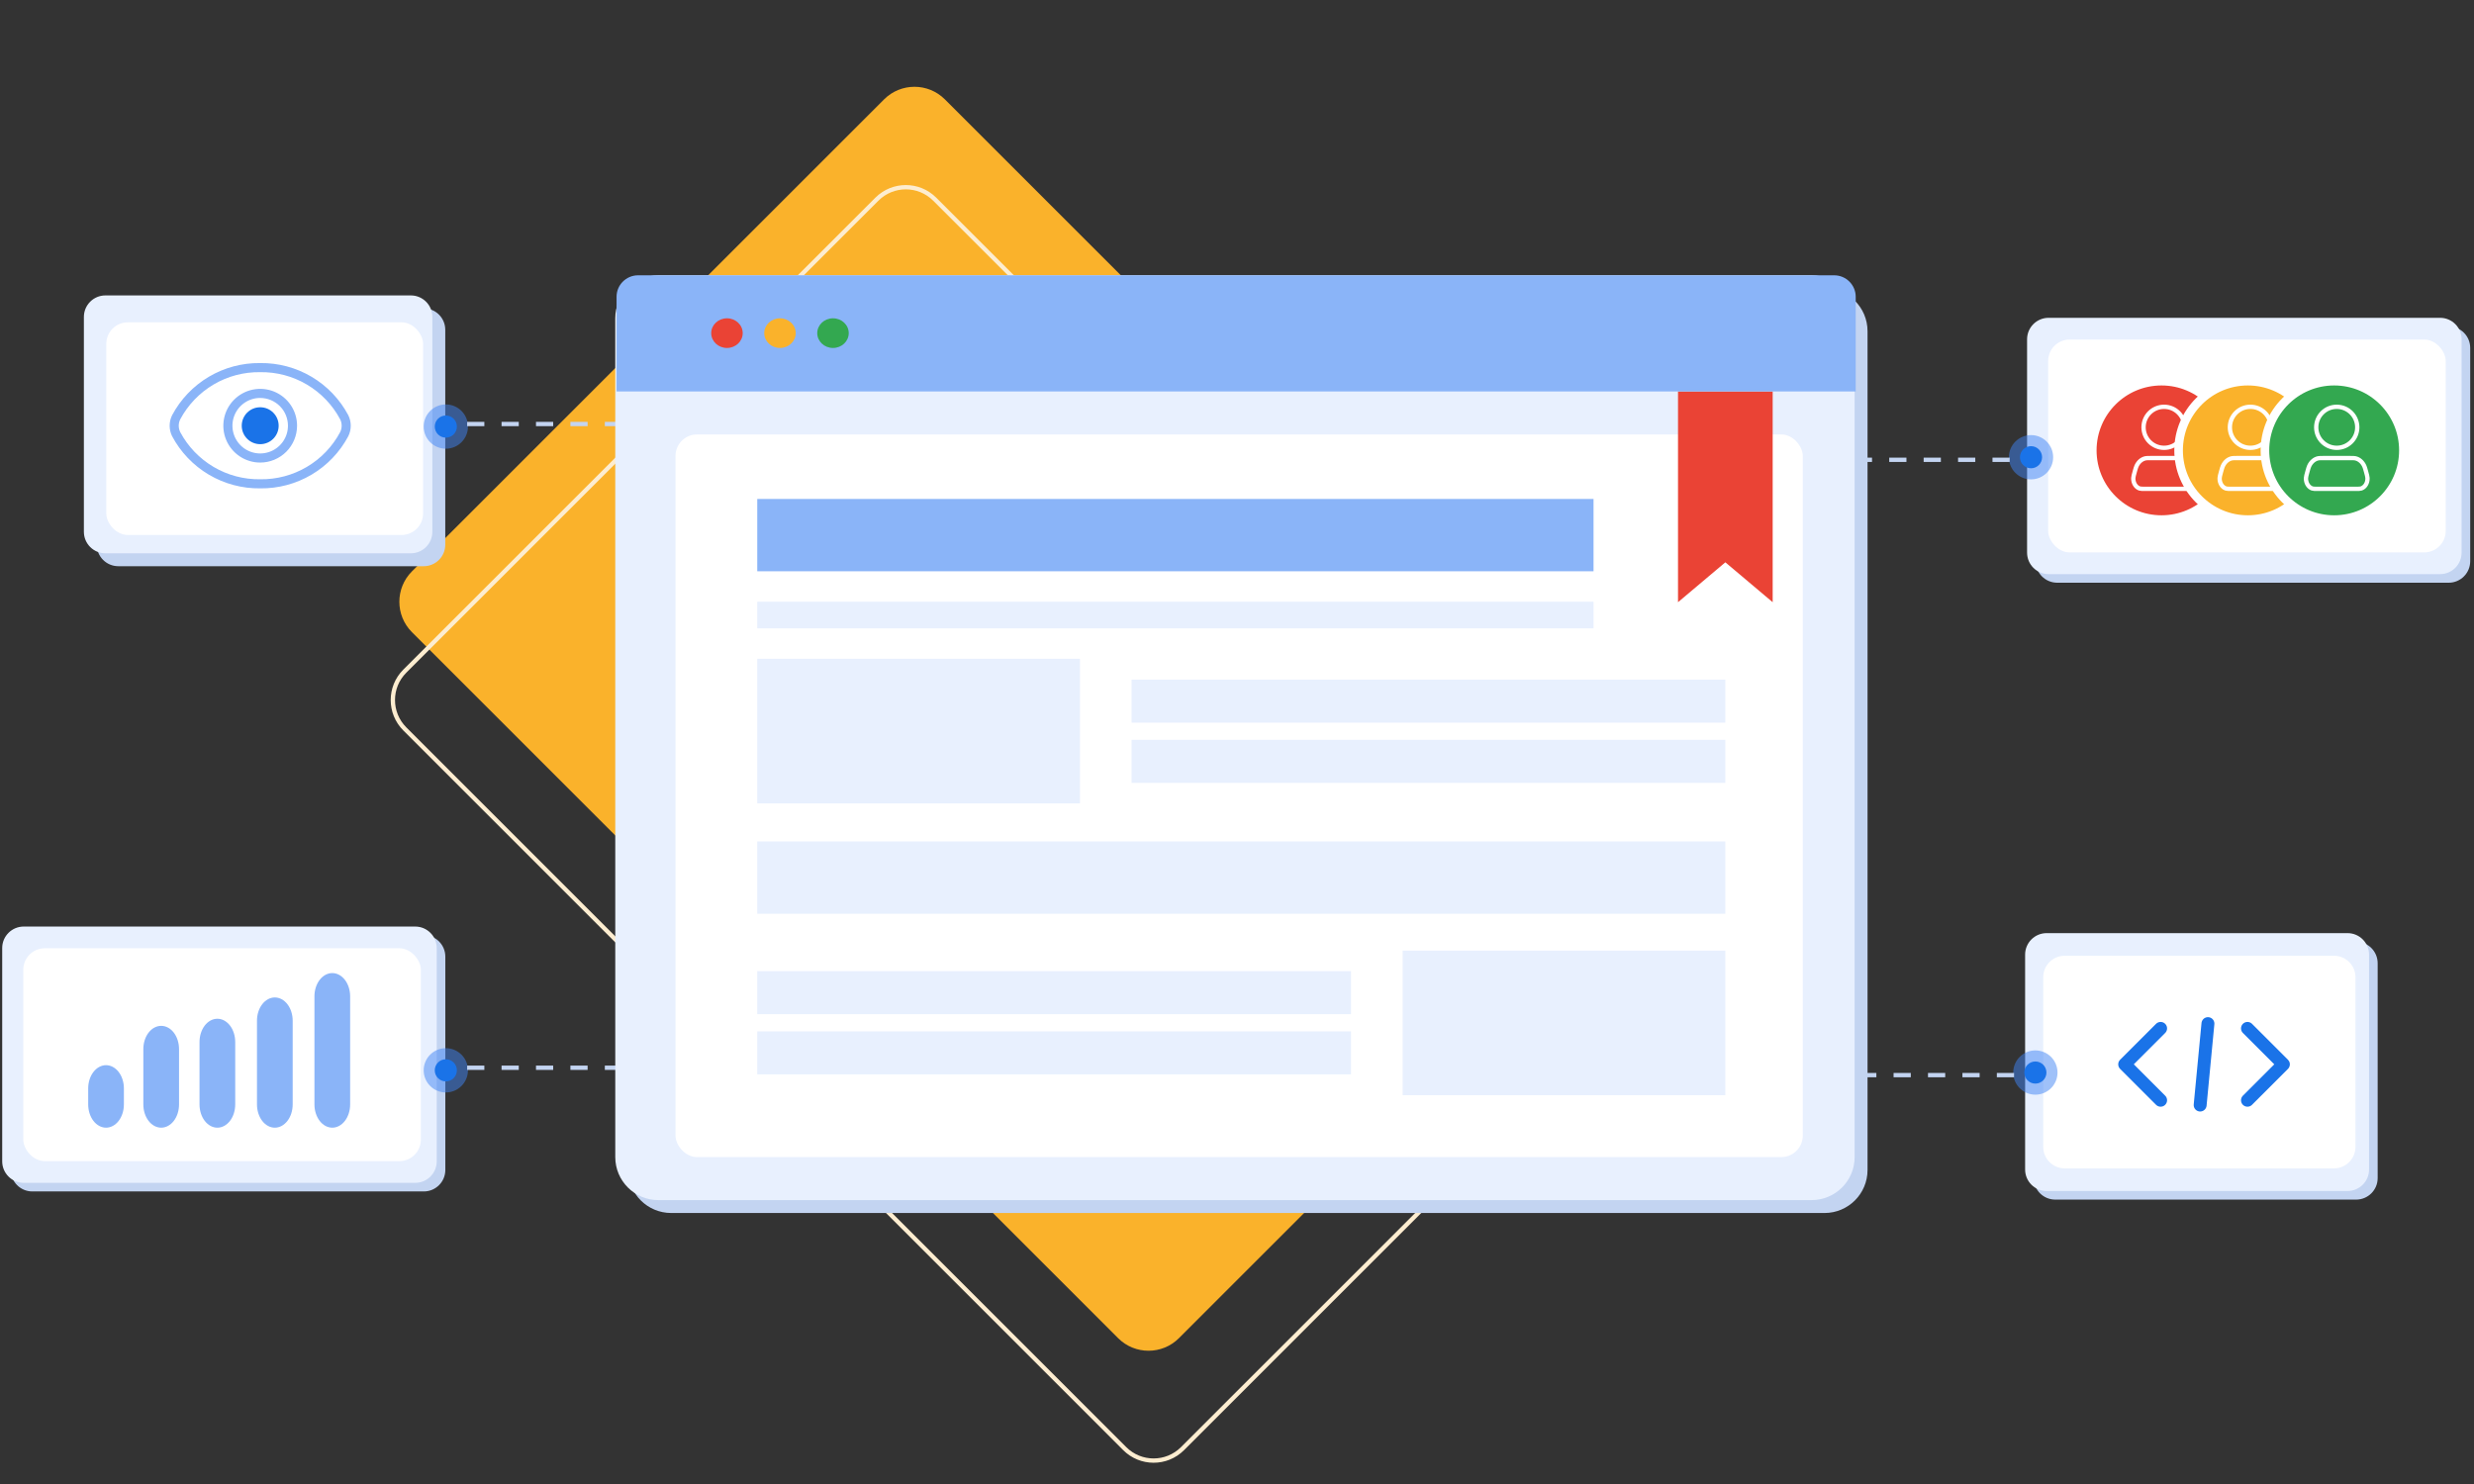 <svg width="575" height="345" viewBox="0 0 575 345" fill="none" xmlns="http://www.w3.org/2000/svg">
<rect x="0" y="0" width="575" height="345" fill="#333333" stroke="none"/>
<path d="M274.009 311.091L383.732 201.368C387.637 197.463 387.637 191.131 383.732 187.226L219.612 23.106C215.706 19.201 209.375 19.201 205.47 23.106L95.747 132.828C91.842 136.734 91.842 143.065 95.747 146.971L259.867 311.091C263.772 314.996 270.104 314.996 274.009 311.091Z" fill="#FAB22B"/>
<path d="M384.562 227.054L274.839 336.777C271.129 340.487 265.114 340.487 261.404 336.777L94.087 169.46C90.377 165.75 90.377 159.735 94.087 156.025L203.81 46.303C207.52 42.593 213.535 42.593 217.245 46.303L384.562 213.619C388.272 217.329 388.272 223.344 384.562 227.054Z" stroke="#FDEDD0"/>
<path d="M547.61 218.932H477.672C474.91 218.932 472.672 221.17 472.672 223.932V273.885C472.672 276.646 474.91 278.885 477.672 278.885H547.61C550.371 278.885 552.61 276.646 552.61 273.885V223.932C552.61 221.17 550.371 218.932 547.61 218.932Z" fill="#C3D4F1"/>
<path d="M545.61 216.932H475.672C472.91 216.932 470.672 219.17 470.672 221.932V271.885C470.672 274.646 472.91 276.885 475.672 276.885H545.61C548.371 276.885 550.61 274.646 550.61 271.885V221.932C550.61 219.17 548.371 216.932 545.61 216.932Z" fill="#E8F0FE"/>
<path d="M474.879 227.19C474.879 224.429 477.117 222.19 479.879 222.19H542.454C545.215 222.19 547.454 224.429 547.454 227.19V266.626C547.454 269.387 545.215 271.626 542.454 271.626H479.879C477.117 271.626 474.879 269.387 474.879 266.626V227.19Z" fill="white"/>
<path d="M522.35 239.079L530.702 247.432L522.35 255.784" stroke="#1A73E8" stroke-width="3" stroke-miterlimit="10" stroke-linecap="round" stroke-linejoin="round"/>
<path d="M502.164 239.079L493.812 247.432L502.164 255.784" stroke="#1A73E8" stroke-width="3" stroke-miterlimit="10" stroke-linecap="round" stroke-linejoin="round"/>
<path d="M513.162 237.968L511.353 256.901" stroke="#1A73E8" stroke-width="3" stroke-miterlimit="10" stroke-linecap="round" stroke-linejoin="round"/>
<circle cx="473.055" cy="249.345" r="5.145" fill="#4185F4" fill-opacity="0.5"/>
<circle cx="473.055" cy="249.345" r="2.572" fill="#1A73E8"/>
<line x1="468.1" y1="249.941" x2="426.693" y2="249.941" stroke="#C3D4F1" stroke-dasharray="4 4"/>
<path d="M569.119 75.886H478.128C475.367 75.886 473.128 78.124 473.128 80.886V130.47C473.128 133.232 475.367 135.47 478.128 135.47H569.119C571.88 135.47 574.119 133.232 574.119 130.47V80.886C574.119 78.124 571.88 75.886 569.119 75.886Z" fill="#C3D4F1"/>
<path d="M567.119 73.886H476.128C473.367 73.886 471.128 76.124 471.128 78.886V128.47C471.128 131.232 473.367 133.47 476.128 133.47H567.119C569.88 133.47 572.119 131.232 572.119 128.47V78.886C572.119 76.124 569.88 73.886 567.119 73.886Z" fill="#E8F0FE"/>
<rect x="476.027" y="78.936" width="92.402" height="49.486" rx="5" fill="white"/>
<circle cx="472.044" cy="106.297" r="5.145" fill="#4185F4" fill-opacity="0.5"/>
<circle cx="472.044" cy="106.297" r="2.572" fill="#1A73E8"/>
<line x1="467.09" y1="106.894" x2="425.684" y2="106.894" stroke="#C3D4F1" stroke-dasharray="4 4"/>
<path d="M98.503 217.403H7.512C4.75 217.403 2.512 219.642 2.512 222.403V271.988C2.512 274.749 4.75 276.988 7.512 276.988H98.503C101.264 276.988 103.503 274.749 103.503 271.988V222.403C103.503 219.642 101.264 217.403 98.503 217.403Z" fill="#C3D4F1"/>
<path d="M96.503 215.403H5.512C2.75 215.403 0.512 217.642 0.512 220.403V269.988C0.512 272.749 2.75 274.988 5.512 274.988H96.503C99.264 274.988 101.503 272.749 101.503 269.988V220.403C101.503 217.642 99.264 215.403 96.503 215.403Z" fill="#E8F0FE"/>
<rect x="5.412" y="220.453" width="92.402" height="49.486" rx="5" fill="white"/>
<g clip-path="url(#clip0_0_315)">
<path d="M63.875 262.162C64.975 262.162 66.031 261.592 66.809 260.578C67.587 259.564 68.024 258.189 68.024 256.756V237.293C68.024 235.86 67.587 234.484 66.809 233.471C66.031 232.457 64.975 231.887 63.875 231.887C62.774 231.887 61.719 232.457 60.941 233.471C60.162 234.484 59.725 235.86 59.725 237.293V256.756C59.725 258.189 60.162 259.564 60.941 260.578C61.719 261.592 62.774 262.162 63.875 262.162Z" fill="#8AB4F8"/>
<path d="M50.519 262.162C51.62 262.162 52.675 261.593 53.454 260.579C54.232 259.565 54.669 258.19 54.669 256.756V242.244C54.669 240.81 54.232 239.435 53.454 238.422C52.675 237.408 51.62 236.838 50.519 236.838C49.419 236.838 48.363 237.408 47.585 238.422C46.807 239.435 46.37 240.81 46.37 242.244V256.756C46.37 258.19 46.807 259.565 47.585 260.579C48.363 261.593 49.419 262.162 50.519 262.162Z" fill="#8AB4F8"/>
<path d="M77.23 262.161C78.331 262.161 79.386 261.592 80.165 260.578C80.943 259.564 81.38 258.189 81.38 256.755V231.627C81.38 230.193 80.943 228.818 80.165 227.804C79.386 226.791 78.331 226.221 77.23 226.221C76.13 226.221 75.074 226.791 74.296 227.804C73.518 228.818 73.081 230.193 73.081 231.627V256.755C73.081 258.189 73.518 259.564 74.296 260.578C75.074 261.592 76.13 262.161 77.23 262.161Z" fill="#8AB4F8"/>
<path d="M37.463 262.161C38.563 262.161 39.619 261.592 40.397 260.578C41.175 259.564 41.612 258.189 41.612 256.755V243.894C41.612 242.46 41.175 241.085 40.397 240.071C39.619 239.057 38.563 238.488 37.463 238.488C36.362 238.488 35.307 239.057 34.529 240.071C33.75 241.085 33.313 242.46 33.313 243.894V256.755C33.313 258.189 33.75 259.564 34.529 260.578C35.307 261.592 36.362 262.161 37.463 262.161Z" fill="#8AB4F8"/>
<path d="M24.646 262.161C25.747 262.161 26.802 261.591 27.581 260.578C28.359 259.564 28.796 258.189 28.796 256.755V253.037C28.796 251.603 28.359 250.228 27.581 249.215C26.802 248.201 25.747 247.631 24.646 247.631C23.546 247.631 22.49 248.201 21.712 249.215C20.934 250.228 20.497 251.603 20.497 253.037V256.755C20.497 258.189 20.934 259.564 21.712 260.578C22.49 261.591 23.546 262.161 24.646 262.161Z" fill="#8AB4F8"/>
</g>
<circle cx="103.617" cy="248.827" r="5.145" transform="rotate(-180 103.617 248.827)" fill="#4185F4" fill-opacity="0.5"/>
<circle cx="103.617" cy="248.827" r="2.572" transform="rotate(-180 103.617 248.827)" fill="#1A73E8"/>
<line x1="108.572" y1="248.229" x2="149.979" y2="248.229" stroke="#C3D4F1" stroke-dasharray="4 4"/>
<path d="M98.487 71.678H27.497C24.736 71.678 22.497 73.916 22.497 76.678V126.631C22.497 129.393 24.736 131.631 27.497 131.631H62.992H98.487C101.248 131.631 103.487 129.393 103.487 126.631V76.678C103.487 73.916 101.248 71.678 98.487 71.678Z" fill="#C3D4F1"/>
<path d="M95.487 68.678H24.497C21.736 68.678 19.497 70.916 19.497 73.678V123.631C19.497 126.393 21.736 128.631 24.497 128.631H59.992H95.487C98.248 128.631 100.487 126.393 100.487 123.631V73.678C100.487 70.916 98.248 68.678 95.487 68.678Z" fill="#E8F0FE"/>
<rect x="24.704" y="74.936" width="73.627" height="49.435" rx="5" fill="white"/>
<circle cx="103.618" cy="99.169" r="5.145" transform="rotate(-180 103.618 99.169)" fill="#4185F4" fill-opacity="0.5"/>
<circle cx="103.618" cy="99.169" r="2.572" transform="rotate(-180 103.618 99.169)" fill="#1A73E8"/>
<line x1="108.572" y1="98.573" x2="149.979" y2="98.573" stroke="#C3D4F1" stroke-dasharray="4 4"/>
<path d="M60.475 113.535C56.279 113.589 52.148 112.487 48.537 110.349C44.926 108.211 41.973 105.12 40.002 101.414C39.626 100.655 39.43 99.818 39.43 98.97C39.43 98.122 39.626 97.286 40.002 96.526C41.973 92.821 44.926 89.73 48.537 87.591C52.148 85.453 56.279 84.351 60.475 84.405C64.672 84.351 68.802 85.453 72.414 87.591C76.025 89.73 78.978 92.821 80.948 96.526C81.325 97.286 81.521 98.122 81.521 98.97C81.521 99.818 81.325 100.655 80.948 101.414C78.978 105.12 76.025 108.211 72.414 110.349C68.802 112.487 64.672 113.589 60.475 113.535ZM60.475 86.521C56.671 86.464 52.925 87.456 49.648 89.388C46.37 91.32 43.688 94.118 41.896 97.474C41.664 97.939 41.544 98.452 41.544 98.971C41.544 99.491 41.664 100.003 41.896 100.468C43.689 103.824 46.371 106.621 49.648 108.553C52.925 110.484 56.672 111.476 60.475 111.419C64.279 111.476 68.026 110.484 71.303 108.552C74.581 106.62 77.263 103.822 79.055 100.466C79.286 100.002 79.407 99.489 79.407 98.97C79.407 98.451 79.286 97.939 79.055 97.474C77.263 94.118 74.581 91.32 71.303 89.388C68.026 87.456 64.279 86.464 60.475 86.521Z" fill="#8AB4F8"/>
<path d="M60.475 107.538C58.781 107.538 57.124 107.036 55.715 106.094C54.306 105.153 53.208 103.815 52.559 102.249C51.911 100.684 51.741 98.961 52.072 97.299C52.403 95.637 53.218 94.11 54.417 92.912C55.615 91.714 57.142 90.898 58.804 90.567C60.466 90.236 62.188 90.406 63.754 91.055C65.32 91.703 66.658 92.801 67.599 94.21C68.541 95.619 69.043 97.276 69.043 98.97C69.04 101.242 68.137 103.42 66.531 105.026C64.924 106.632 62.747 107.536 60.475 107.538ZM60.475 92.514C59.199 92.514 57.952 92.892 56.891 93.601C55.83 94.31 55.003 95.317 54.515 96.496C54.026 97.675 53.898 98.972 54.147 100.223C54.396 101.475 55.01 102.624 55.911 103.527C56.813 104.429 57.963 105.044 59.214 105.294C60.465 105.543 61.762 105.416 62.941 104.928C64.12 104.44 65.128 103.614 65.838 102.554C66.547 101.493 66.926 100.246 66.927 98.97C66.925 97.26 66.245 95.62 65.035 94.41C63.826 93.2 62.186 92.52 60.475 92.518V92.514Z" fill="#8AB4F8"/>
<path d="M60.475 103.262C62.845 103.262 64.766 101.34 64.766 98.97C64.766 96.6 62.845 94.679 60.475 94.679C58.105 94.679 56.184 96.6 56.184 98.97C56.184 101.34 58.105 103.262 60.475 103.262Z" fill="#1A73E8"/>
<circle cx="502.371" cy="104.703" r="16.092" fill="#EA4335" stroke="white" stroke-width="2"/>
<path d="M507.735 99.34C507.735 101.973 505.6 104.108 502.967 104.108C500.333 104.108 498.199 101.973 498.199 99.34C498.199 96.707 500.333 94.572 502.967 94.572C505.6 94.572 507.735 96.707 507.735 99.34ZM499.769 106.492H506.164C506.739 106.492 507.027 106.492 507.284 106.547C508.174 106.737 508.944 107.405 509.375 108.363C509.5 108.639 509.591 108.967 509.773 109.625C509.992 110.414 510.101 110.809 510.116 111.127C510.168 112.251 509.561 113.265 508.659 113.561C508.404 113.644 508.058 113.644 507.367 113.644H498.566C497.875 113.644 497.529 113.644 497.274 113.561C496.373 113.265 495.765 112.251 495.818 111.127C495.832 110.809 495.942 110.414 496.16 109.625C496.342 108.967 496.433 108.639 496.558 108.363C496.989 107.405 497.759 106.737 498.649 106.547C498.906 106.492 499.194 106.492 499.769 106.492Z" stroke="white" stroke-linecap="round" stroke-linejoin="round"/>
<circle cx="522.436" cy="104.703" r="16.092" fill="#FAB22B" stroke="white" stroke-width="2"/>
<path d="M527.8 99.34C527.8 101.973 525.665 104.108 523.032 104.108C520.399 104.108 518.264 101.973 518.264 99.34C518.264 96.707 520.399 94.572 523.032 94.572C525.665 94.572 527.8 96.707 527.8 99.34ZM519.835 106.492H526.229C526.805 106.492 527.092 106.492 527.349 106.547C528.24 106.737 529.01 107.405 529.441 108.363C529.566 108.639 529.657 108.967 529.838 109.625C530.057 110.414 530.166 110.809 530.181 111.127C530.233 112.251 529.626 113.265 528.725 113.561C528.469 113.644 528.124 113.644 527.432 113.644H518.632C517.94 113.644 517.595 113.644 517.339 113.561C516.438 113.265 515.831 112.251 515.883 111.127C515.898 110.809 516.007 110.414 516.226 109.625C516.407 108.967 516.498 108.639 516.623 108.363C517.054 107.405 517.824 106.737 518.715 106.547C518.972 106.492 519.259 106.492 519.835 106.492Z" stroke="white" stroke-linecap="round" stroke-linejoin="round"/>
<circle cx="542.501" cy="104.703" r="16.092" fill="#33A850" stroke="white" stroke-width="2"/>
<path d="M547.866 99.34C547.866 101.974 545.731 104.108 543.097 104.108C540.464 104.108 538.329 101.974 538.329 99.34C538.329 96.707 540.464 94.572 543.097 94.572C545.731 94.572 547.866 96.707 547.866 99.34ZM539.9 106.492H546.295C546.87 106.492 547.158 106.492 547.415 106.547C548.305 106.738 549.075 107.406 549.506 108.363C549.631 108.639 549.722 108.968 549.904 109.625C550.122 110.414 550.232 110.809 550.246 111.128C550.299 112.251 549.691 113.265 548.79 113.561C548.535 113.645 548.189 113.645 547.498 113.645H538.697C538.006 113.645 537.66 113.645 537.405 113.561C536.503 113.265 535.896 112.251 535.948 111.128C535.963 110.809 536.072 110.414 536.291 109.625C536.473 108.968 536.564 108.639 536.688 108.363C537.12 107.406 537.89 106.738 538.78 106.547C539.037 106.492 539.325 106.492 539.9 106.492Z" stroke="white" stroke-linecap="round" stroke-linejoin="round"/>
<path d="M424.048 67H156C150.477 67 146 71.477 146 77V272C146 277.523 150.477 282 156 282H424.048C429.571 282 434.048 277.523 434.048 272V77C434.048 71.477 429.571 67 424.048 67Z" fill="#C3D4F1"/>
<path d="M421.048 64H153C147.477 64 143 68.477 143 74V269C143 274.523 147.477 279 153 279H421.048C426.571 279 431.048 274.523 431.048 269V74C431.048 68.477 426.571 64 421.048 64Z" fill="#E8F0FE"/>
<rect x="157" y="101" width="262" height="168" rx="5" fill="white"/>
<path fill-rule="evenodd" clip-rule="evenodd" d="M390 91H412V140L401 130.726L390 140V91Z" fill="#EA4335"/>
<path d="M370.366 116H176V132.808H370.366V116Z" fill="#8AB4F8"/>
<path d="M401 195.617H176V212.425H401V195.617Z" fill="#E8F0FE"/>
<path d="M370.366 139.885H176V146.077H370.366V139.885Z" fill="#E8F0FE"/>
<path d="M401 158H263V168H401V158Z" fill="#E8F0FE"/>
<path d="M176 249.77L314 249.77L314 239.77L176 239.77L176 249.77Z" fill="#E8F0FE"/>
<path d="M401 172H263V182H401V172Z" fill="#E8F0FE"/>
<path d="M176 235.77L314 235.77L314 225.77L176 225.77L176 235.77Z" fill="#E8F0FE"/>
<path d="M251 153.154H176V186.77H251V153.154Z" fill="#E8F0FE"/>
<path d="M326 254.615L401 254.615L401 221L326 221L326 254.615Z" fill="#E8F0FE"/>
<path d="M143.299 69C143.299 66.239 145.537 64 148.299 64H426.299C429.06 64 431.299 66.239 431.299 69V91H143.299V69Z" fill="#8AB4F8"/>
<path d="M181.281 80.894C183.302 80.894 184.941 79.351 184.941 77.447C184.941 75.543 183.302 74 181.281 74C179.26 74 177.622 75.543 177.622 77.447C177.622 79.351 179.26 80.894 181.281 80.894Z" fill="#FAB22B"/>
<path d="M193.603 80.894C195.624 80.894 197.262 79.351 197.262 77.447C197.262 75.543 195.624 74 193.603 74C191.582 74 189.943 75.543 189.943 77.447C189.943 79.351 191.582 80.894 193.603 80.894Z" fill="#33A850"/>
<path d="M168.958 80.894C170.979 80.894 172.618 79.351 172.618 77.447C172.618 75.543 170.979 74 168.958 74C166.937 74 165.299 75.543 165.299 77.447C165.299 79.351 166.937 80.894 168.958 80.894Z" fill="#EA4335"/>
<defs>
<clipPath id="clip0_0_315">
<rect width="85.197" height="42.072" fill="white" transform="matrix(-1 0 0 1 105.693 220.087)"/>
</clipPath>
</defs>
</svg>
